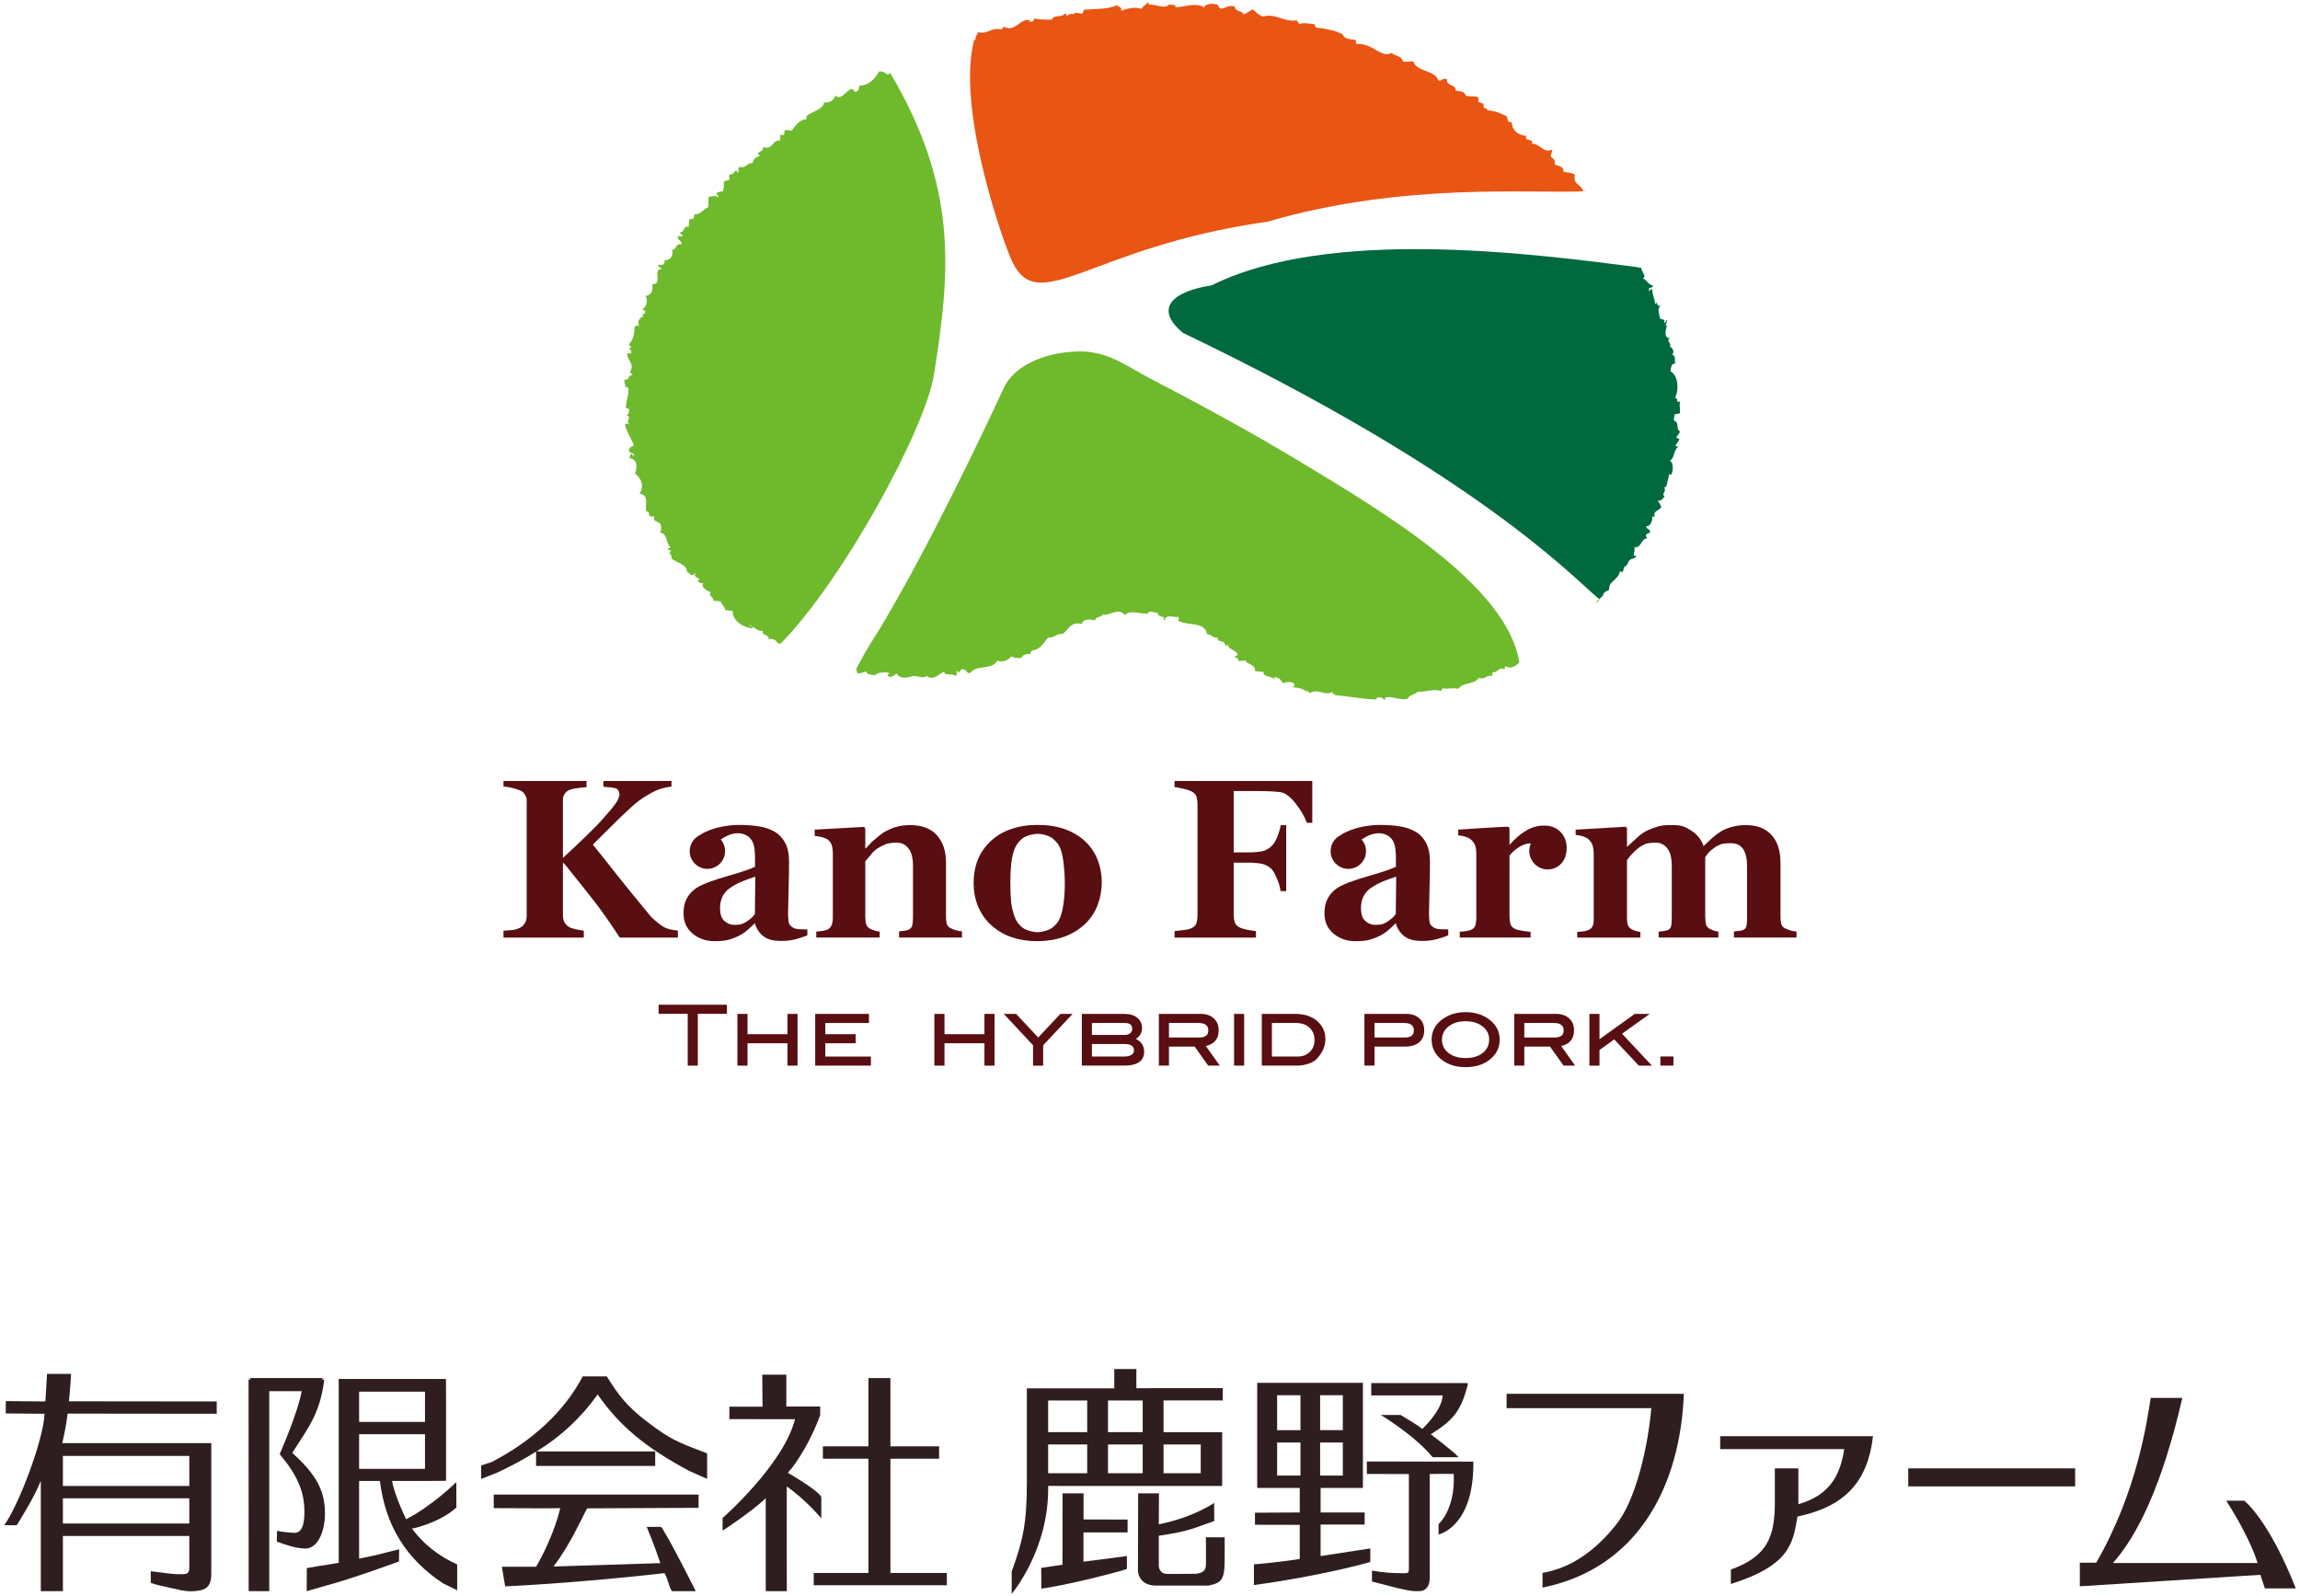 <?xml version="1.0" encoding="utf-8"?>
<!-- Generator: Adobe Illustrator 14.0.0, SVG Export Plug-In . SVG Version: 6.00 Build 43363)  -->
<!DOCTYPE svg PUBLIC "-//W3C//DTD SVG 1.1//EN" "http://www.w3.org/Graphics/SVG/1.1/DTD/svg11.dtd">
<svg version="1.1" id="レイヤー_1" xmlns="http://www.w3.org/2000/svg" xmlns:xlink="http://www.w3.org/1999/xlink" x="0px"
	 y="0px" width="268px" height="186px" viewBox="0 0 268 186" enable-background="new 0 0 268 186" xml:space="preserve">
<g>
	<g>
		<g>
			<g>
				<g>
					<polygon fill="#590E12" points="76.743,118.146 80.134,118.146 80.134,124.184 81.31,124.184 81.31,118.146 84.701,118.146 
						84.701,117.088 76.743,117.088 					"/>
					<polygon fill="#590E12" points="91.757,120.519 87.102,120.519 87.102,118.156 85.926,118.156 85.926,124.184 87.102,124.184 
						87.102,121.577 91.757,121.577 91.757,124.184 92.933,124.184 92.933,118.156 91.757,118.156 					"/>
					<polygon fill="#590E12" points="96.167,121.577 99.705,121.577 99.705,120.519 96.167,120.519 96.167,119.215 101.253,119.215 
						101.253,118.156 94.991,118.156 94.991,124.184 101.479,124.184 101.479,123.125 96.167,123.125 					"/>
					<polygon fill="#590E12" points="114.708,120.519 110.054,120.519 110.054,118.156 108.877,118.156 108.877,124.184 
						110.054,124.184 110.054,121.577 114.708,121.577 114.708,124.184 115.885,124.184 115.885,118.156 114.708,118.156 					"/>
					<polygon fill="#590E12" points="120.975,120.905 118.396,118.156 116.963,118.156 120.373,121.812 120.373,124.184 
						121.549,124.184 121.549,121.812 124.979,118.156 123.555,118.156 					"/>
					<path fill="#590E12" d="M132.358,121.067c0.477-0.313,0.716-0.726,0.716-1.235c0-0.503-0.183-0.908-0.549-1.215
						c-0.366-0.308-0.869-0.461-1.509-0.461h-4.959v6.027h4.9c1.575,0,2.362-0.542,2.362-1.627
						C133.319,121.891,132.999,121.394,132.358,121.067z M127.233,119.215h3.841c0.569,0,0.853,0.228,0.853,0.681
						c0,0.218-0.08,0.391-0.24,0.519s-0.377,0.192-0.652,0.192h-3.802V119.215z M131.824,122.937
						c-0.206,0.126-0.495,0.188-0.867,0.188h-3.724v-1.46h3.822c0.719,0,1.078,0.255,1.078,0.765
						C132.133,122.642,132.03,122.811,131.824,122.937z"/>
					<path fill="#590E12" d="M142.001,120.067c0-0.581-0.189-1.045-0.568-1.392s-0.889-0.52-1.529-0.52h-4.87v6.027h1.176v-2.215
						h2.994l1.578,2.215h1.348l-1.627-2.283C141.501,121.678,142.001,121.067,142.001,120.067z M136.21,120.91v-1.695h3.449
						c0.758,0,1.137,0.291,1.137,0.872c0,0.549-0.355,0.823-1.067,0.823H136.21z"/>
					<rect x="143.795" y="118.156" fill="#590E12" width="1.176" height="6.027"/>
					<path fill="#590E12" d="M150.929,118.156h-3.9v6.027h4.097c0.483,0,0.95-0.082,1.401-0.245c0.411-0.15,0.712-0.33,0.901-0.539
						c0.673-0.725,1.01-1.483,1.01-2.273c0-0.869-0.32-1.581-0.961-2.137C152.836,118.435,151.988,118.156,150.929,118.156z
						 M152.62,122.584c-0.369,0.36-0.841,0.541-1.416,0.541h-2.999v-3.91h2.813c0.652,0,1.176,0.183,1.567,0.547
						s0.588,0.845,0.588,1.442C153.173,121.763,152.989,122.223,152.62,122.584z"/>
					<path fill="#590E12" d="M163.856,118.156h-4.871v6.027h1.176v-2.215h3.499c0.738,0,1.305-0.165,1.7-0.495
						s0.593-0.799,0.593-1.406c0-0.581-0.189-1.045-0.568-1.392S164.496,118.156,163.856,118.156z M163.679,120.91h-3.519v-1.695
						h3.45c0.758,0,1.137,0.291,1.137,0.872C164.748,120.636,164.391,120.91,163.679,120.91z"/>
					<path fill="#590E12" d="M173.469,118.764c-0.744-0.542-1.64-0.813-2.686-0.813c-1.052,0-1.949,0.271-2.694,0.813
						c-0.85,0.614-1.274,1.411-1.274,2.392c0,0.993,0.422,1.797,1.265,2.411c0.725,0.529,1.626,0.794,2.704,0.794
						s1.977-0.265,2.695-0.794c0.843-0.621,1.265-1.425,1.265-2.411C174.744,120.182,174.319,119.385,173.469,118.764z
						 M172.767,122.707c-0.501,0.396-1.163,0.595-1.987,0.595c-0.832,0-1.499-0.198-2.003-0.595
						c-0.505-0.396-0.757-0.915-0.757-1.557c0-0.615,0.258-1.126,0.771-1.532s1.176-0.609,1.988-0.609
						c0.805,0,1.463,0.201,1.973,0.604c0.511,0.402,0.766,0.915,0.766,1.537C173.518,121.792,173.268,122.312,172.767,122.707z"/>
					<path fill="#590E12" d="M183.407,120.067c0-0.581-0.189-1.045-0.568-1.392s-0.889-0.52-1.529-0.52h-4.87v6.027h1.176v-2.215
						h2.994l1.578,2.215h1.348l-1.627-2.283C182.907,121.678,183.407,121.067,183.407,120.067z M177.615,120.91v-1.695h3.45
						c0.758,0,1.137,0.291,1.137,0.872c0,0.549-0.356,0.823-1.068,0.823H177.615z"/>
					<polygon fill="#590E12" points="192.229,118.156 190.483,118.156 186.376,121.106 186.376,118.156 185.201,118.156 
						185.201,124.184 186.376,124.184 186.376,122.361 188.09,121.13 190.964,124.184 192.482,124.184 188.999,120.465 					"/>
					<rect x="193.471" y="123.115" fill="#590E12" width="1.52" height="1.068"/>
				</g>
			</g>
		</g>
		<g>
			<path fill="#6FB92C" d="M89.545,74.498c0.409-0.12,0.949,0.082,1.074,0.473c0.118,0.013,0.23,0.024,0.347,0.033
				c7.229-7.353,16.83-24.931,17.854-31.325c1.938-12.096,2.812-21.792-5.077-35.158c-0.09,0.079-0.194,0.141-0.336,0.154
				c-0.299-0.136-0.421-0.4-0.973-0.34c-0.513,0.853-1.125,1.597-2.317,1.657c-0.009,0.344-0.091,0.593-0.321,0.678
				c-0.489,0.121-0.206-0.352-0.593-0.3c-0.595,0.177-1.251,1.431-1.847,0.754c-0.213,0.552-0.602,0.888-1.348,0.808
				c0.006,1.026-2.547,1.275-1.967,1.935c-0.914,0.076-1.331,0.735-1.78,1.356c-0.246-0.023-0.494-0.051-0.742-0.081
				c-0.355,0.258,0.209,0.773-0.568,0.536c-0.024,0.237-0.045,0.472-0.072,0.707c-0.957-0.112-0.757,1.146-1.969,0.742
				c0.141,0.677-1.049,0.5-0.365,1.035c-0.407,0.134-0.783,0.311-0.844,0.857c-0.714-0.088-0.729,0.649-1.551,0.431
				c-0.283,0.279,0.067,0.555-0.205,0.699c-0.203-0.788-0.416,0.395-0.895,0.138c-0.179,0.354-0.036,0.266-0.076,0.705
				c-0.308-0.05-0.406,0.146-0.648,0.167c-0.011,0.552,0.084,0.695-0.127,1.182c-0.334-0.138-0.334,0.127-0.63,0.049
				c-0.246,0.352,0.406,0.531,0.057,0.605c-0.175-0.372-0.664,0-0.99-0.107c-0.193,0.329,0.005,0.714-0.142,1.296
				c-0.627,0.151-0.768,0.867-1.593,0.781c0.01,0.408-0.11,0.667-0.562,0.534c-0.033,0.318-0.065,0.626-0.097,0.944
				c-0.657-0.192-0.443,0.625-0.951,0.609c-0.194,0.365,0.396,0.135,0.203,0.503c-0.168-0.02-0.332-0.041-0.5-0.061
				c-0.131,0.541,0.514,0.474,0.396,1c-0.719-0.221-0.505,0.648-1.069,0.603c0.143,0.632-0.128,1.27-0.884,1.213
				c0.034,0.487-0.195,0.659-0.692,0.52c-0.141,0.368,0.302,0.28,0.329,0.513c-1.128,0.081,0.254,1.759-1.074,1.79
				c0.111,0.724-0.085,1.26-0.772,1.349c0.272,0.578,0.175,1.229-0.428,1.621c0.195,0.029,0.433,0.029,0.345,0.275
				c0.122,0.275-0.261,0.166-0.407,0.311c0.03-0.025,0.305,0.09,0.236,0.146c-0.142,0.115-0.871,0.405-0.503,1.139
				c-0.276-0.066-0.473-0.021-0.523,0.182c-0.034,0.566-0.135,1.422-0.576,1.844c-0.178,0.353,0.167,0.309,0.205,0.498
				c-0.666,0.016,0.237,0.285-0.078,0.706c-0.127-0.013-0.251-0.021-0.375-0.036c-0.208,0.715,0.946,1.172,0.268,2.173
				c0.117,0.125,0.23,0.257,0.339,0.392c-0.572-0.139-0.359,0.642-0.937,0.493c-0.139,0.399,0.141,0.474,0.036,0.839
				c0.146,0.038,0.358,0.02,0.363,0.158c0.156,0.651-0.286,1.444-0.252,2.358c0.653-0.121,0.306,0.852,0.029,0.835
				c0.774,0.047-0.196,0.781,0.401,1.001c-0.227,0-0.609-0.188-0.525,0.182c0.23,0.832,0.686,1.494,1.021,2.251
				c-0.146,0.229-0.517,0.192-0.562,0.532c-0.182,0.534,0.726,0.239,0.541,0.777c-0.192-0.035-0.062-0.312-0.348-0.276
				c0.007,0.227-0.166,0.241-0.169,0.457c0.942,0.27,0.939,0.869,0.675,1.861c0.684,0.488,1.123,1.447,0.51,2.317
				c1.123,0.191,0.655,1.144,0.781,2.107c0.452-0.115,0.206,0.287,0.445,0.524c0.085,0.095,0.389-0.026,0.499,0.054
				c0.045,0.041-0.069,0.295-0.04,0.351c0.099,0.17,0.684,0.393,0.708,0.437c0.187,0.351,0.179,0.697,0.007,1.075
				c0.931,0.153,0.637,1.248,1.208,1.677c-0.037,0.185-0.329,0.054-0.291,0.326c0.145,0.033,0.355,0.02,0.36,0.156
				c-0.462,0.228,0.249,0.451,0.035,0.841c0.604,0.547,1.82,0.634,1.839,1.625c0.214,0.02,0.309,0.127,0.345,0.276
				c0.388,0.146,0.408-0.146,0.649-0.169c-0.385,0.352,0.348,0.607,0.436,0.643c-0.024,0.15-0.176,0.149-0.164,0.34
				c0.135,0.115,0.319,0.191,0.613,0.187c-0.318,0.431,0.396,0.885,0.893,1.047c-0.418,0.372,0.345,0.539,0.271,0.98
				c0.29,0.032,0.58,0.066,0.868,0.094c0.067,0.421,0.506,0.557,0.527,1.011c0.289,0.031,0.576,0.064,0.867,0.096
				c-0.014,1.243,1.29,1.908,2.293,2.028c0.239-0.395-0.41-0.112-0.336-0.385c0.562,0.148,0.986,0.86,1.571,0.64
				C88.676,74.151,89.709,73.869,89.545,74.498z"/>
			<path fill="#E95513" d="M116.959,3.104c-0.076,0.131-0.159,0.251-0.287,0.327c-1.36-0.251-1.506,0.621-2.677,0.311
				c-0.141,0.275-0.344,0.479-0.344,0.914c-0.048-0.004-0.096-0.004-0.136-0.004c-1.983,7.486,2.694,21.583,4.163,25.229
				c3.071,7.625,8.769-1.055,29.984-4.043c16.107-4.682,30.798-3.231,37.146-3.554c-0.114-0.03-0.234-0.035-0.357-0.015
				c-0.125-0.771-1.263-0.767-0.93-1.883c-0.412-0.329-0.678-0.18-1.347-0.39c0.072-0.59-0.562-0.649-1.036-0.823
				c0.158-0.521-0.141-0.686-0.412-0.878c-0.092-0.346,0.297-0.785,0.09-0.826c-1.004,0.367-1.336-0.713-2.314-0.726
				c0.249-0.659-0.956-0.203-0.652-0.907c-1.133-0.105-1.627-0.706-1.717-1.604c-0.57,0.066-0.406-0.418-0.556-0.664
				c-0.646-0.334-1.313-0.654-2.313-0.72c0.162-0.307-0.256-0.171-0.349-0.281c-0.091-0.104,0.018-0.375-0.076-0.482
				c-0.076-0.09-0.495-0.047-0.595-0.298c-0.036-0.102,0.087-0.267,0.039-0.356c-0.17-0.317-0.96-0.128-1.479-0.272
				c-0.168-0.602-0.675-0.448-1.195-0.612c0.101-0.759-1.159-0.484-0.99-1.298c-0.581-0.236-0.553,0.236-1.021,0.131
				c-0.348-1.214-2.572-1.001-2.906-2.22c-0.424-0.015-0.734,0.108-1.253-0.015c-0.03-0.629-0.917-0.601-1.28-0.972
				c-1.277,0.664-2.184-1.224-4.164-1.044c0.031-0.206,0.013-0.372-0.075-0.482c-0.658-0.082-1.359-0.116-1.44-0.631
				c-1.029-0.526-1.898-0.64-3.184-0.818c0.011-0.154-0.139-0.183-0.084-0.37c-0.689-0.056-1.514-0.271-1.893,0.032
				c0.127-0.307-0.221-0.263-0.196-0.494c-1.521,0.267-2.513-0.888-3.981-0.426c-0.481-0.212-0.809-0.536-1.167-0.843
				c-0.374,0.174-0.685,0.431-1.069,0.6c-0.254-0.589-0.946-0.2-1.029-0.943c-1.023-0.331-1.601,0.864-1.992-0.214
				c-0.838-0.192-1.429-0.09-1.674,0.413c0.018-0.203-0.038-0.203-0.229-0.261c-1.053-0.321-2.058,0.15-3.036,0.15
				c0.168-0.412-0.473-0.215-0.719-0.313c-0.516,0.558-1.343,0-2.39-0.017c-0.019-0.101,0.027-0.236-0.096-0.255
				c-0.163,0.337-0.569,0.394-0.713,0.762c-1.107-0.281-1.69,0.048-2.409,0.216c0.208-0.481-0.377-0.361-0.436-0.641
				c-1.009,0.492-2.494,0.43-3.833,0.538c-0.181,0.058-0.069,0.456-0.297,0.444c-0.267,0.046-0.804-0.238-0.885,0.027
				c0.289,0.124-0.708-0.15-0.786,0.27c-0.196-0.03-0.066-0.307-0.343-0.276c-0.262,0.492-1.302,0.071-1.459,0.679
				c-0.651,0.033-1.346,0.014-2.127-0.109c0.108,0.484-0.372,0.269-0.544,0.418c-0.017-0.042,0.142-0.219,0.142-0.219
				C118.946,2.005,118.263,3.849,116.959,3.104z"/>
			<path fill="#6FB92C" d="M151.418,53.765c-5.612-3.382-11.479-6.586-17.451-9.684c-2.804-1.455-4.918-3.25-8.529-3.119
				c-3.996,0.139-7.35,1.793-8.48,4.25c-1.931,4.199-8.618,18.384-14.468,28.098c-0.755,1.253-1.215,1.797-2.72,4.623
				c0.069,0.166,0.061,0.395,0.159,0.542c0.429,0.015,0.699-0.147,1.033-0.245c-0.007,0.396,0.525,0.394,0.957,0.461
				c0.321-0.347,1.588-0.48,1.776-0.166c-0.155-0.005-0.298,0.003-0.274,0.211c0.48,0.339,0.703-0.057,1.03-0.249
				c0.48,0.749,1.444,0.444,1.856,0.318c0.462-0.142,1.435,0.382,1.644-0.063c0.77,0.684,1.443-0.214,2.063-0.491
				c0.04,0.61,0.821,0.145,1.328,0.498c0.332-0.113-0.051-0.59,0.188-0.574c0.176,0.449,0.406-0.121,0.526-0.182
				c0.62-0.08,0.436,0.458,0.957,0.462c0.765-1.068,2.636-0.321,3.173-1.452c0.909,0.237,1.296-0.147,1.691-0.524
				c0.188,0.216,0.719,0.167,1.102,0.234c0.149-0.403,0.537-0.525,1.061-0.484c0.043-0.219,0.12-0.388,0.299-0.442
				c0.925-0.107,1.267-0.902,1.794-1.478c0.804,0.014,1.044-0.556,1.678-0.417c0.673-0.487,0.906-1.498,2.266-1.183
				c0.121-0.61,0.819-0.545,1.556-0.429c0.038-0.48,0.655-0.293,0.824-0.624c1.005,0.064,1.863-0.91,2.634,0.039
				c0.51-0.685,1.661-0.126,2.666-0.189c0,0,0.083-0.201,0.148-0.221c0.326-0.079,0.668,0.164,0.994,0.109
				c-0.041,0.5,0.692,0.478,0.819,0.565c-0.166-0.019-0.192,0.305-0.043,0.351c0.25-0.797,0.855-0.338,1.682-0.412
				c-0.015,0.153-0.032,0.312-0.047,0.466c1.45,0.651,2.999,0.016,3.351,1.553c0.595-0.017,0.515,0.477,1.219,0.372
				c-0.022,0.484,0.421,0.395,0.699,0.548c0.128,0.08,0.208,0.44,0.322,0.517c-0.033-0.021,0.063-0.262,0.148-0.226
				c0.01,0.004,0.153,0.341,0.209,0.382c0.457,0.317,0.943,0.423,0.92,0.812c-0.012,0.188-0.346,0.058-0.287,0.328
				c0.408-0.061,0.369,0.221,0.454,0.405c0.302-0.008,0.494-0.141,0.893-0.025c-0.291,0.272,1.177,0.357,0.997,1.181
				c0.332,0.04,0.668,0.069,0.997,0.107c-0.075,0.705,1.2,0.383,1.277,0.972c0.026-0.163-0.029-0.267-0.08-0.363
				c0.746-0.039,0.947,0.559,1.056,0.705c0.312-0.185,1.188-0.27,1.361,0.151c0.018,0.23-0.19,0.215-0.284,0.318
				c0.791,0.015,1.372,0.185,1.703,0.547c0.109-0.576,0.056,0.23,0.499,0.054c0.837-0.475,1.645,0.474,2.523-0.088
				c-0.069,0.49,0.032,0.29,0.234,0.146c-0.007,0.077-0.016,0.157-0.024,0.237c1.688,0.158,3.369,0.485,4.853,0.52
				c-0.029,0,0.107-0.212,0.147-0.226c0.347-0.09,0.663,0.033,0.847,0.331c0.02-0.167,0.027-0.298,0.158-0.341
				c0.633-0.202,1.651,0.374,2.499,0.15c0.021-0.004,0.222-0.295,0.286-0.327c0.479-0.219,0.574-0.206,0.936-0.497
				c0.939,0.071,1.86-0.391,2.65-0.067c0.071-0.136,0.161-0.259,0.284-0.328c0.674,0.125,1.048-0.104,1.759,0.066
				c0.508-0.772,1.914-0.487,2.4-1.291c0.811,0.286,0.788-0.397,1.528-0.192c0.043-0.171,0.005-0.438,0.177-0.459
				c0.566,0.052,0.498-0.648,1.291-0.333c0.035-0.142,0.016-0.339,0.163-0.344c0.526,0.328,1.096,0.01,1.556-0.452
				C175.672,68.216,161.039,59.571,151.418,53.765z"/>
			<path fill="#00693E" d="M195.032,49.021c0.028-0.238,0.051-0.474,0.078-0.703c0.175-0.104,0.467-0.07,0.646-0.174
				c0.015-0.74-0.107-1.037,0.026-1.419c-0.032,0.129-0.211,0.102-0.388,0.072c0.188-0.354-0.161-0.308-0.195-0.5
				c0.469-0.902,0.338-2.528-0.55-3.035c0.07-0.553,0.143-0.964,0.597-0.89c-0.229-0.262,0.127-0.965-0.396-0.995
				c0.26-0.383,0.104-0.803-0.272-0.98c0.215-0.507-0.471-0.606-0.024-0.958c-0.868-0.168-0.298-1.242-0.321-1.701
				c-0.036,0.087-0.027,0.233-0.15,0.223c-0.015-0.227,0.387-0.831,0.068-0.589c-0.034,0.141-0.071,0.271-0.276,0.207
				c0.29-0.508-0.426-0.251-0.445-0.523c-0.083-0.385-0.363-1.025,0.029-1.427c-0.603,0.077-0.2-0.68-0.612-0.185
				c-0.017-0.638-0.32-1.051-0.317-1.703c-0.312-0.248-0.3,0.491-0.389,0.077c-0.085-0.451,0.486-0.136,0.439-0.547
				c-0.573-0.141-0.672-0.639-1.168-0.843c0.577-0.131-0.244-0.893-0.16-1.233c-0.014-0.006-0.021-0.006-0.035-0.006
				c-0.074,0.028-0.188,0.015-0.301-0.003c0.007-0.01,0.012-0.023,0.019-0.034c-12.37-1.606-36.067-4.714-49.746,2.1
				c-4.53,0.7-6.789,2.667-3.357,5.535c34.284,16.447,45.28,28.326,48.512,31.038l0.446-0.427c0.039-0.469,0.477-0.469,0.726-0.691
				c-0.147-0.959,1.08-1.121,1.232-2.13c0.593,0.291,0.31-0.404,0.562-0.54c0.436-0.229,0.305-0.495,0.59-0.768
				c0.252-0.251,0.626-0.09,0.803-0.508c-0.705,0.185-0.072-0.462-0.271-0.984c0.88,0.103,0.72-1.011,1.494-1.027
				c-0.286-0.428-0.121-0.518,0.323-0.684c0.141-0.463-0.491-0.348-0.42-0.758c0.613,0.118,0.84-1.093,0.623-1.125
				c0.129,0.01,0.25,0.027,0.379,0.043c-0.296-0.649,0.487-0.724,0.746-1.115c-0.066-0.313-0.259-0.523-0.422-0.762
				c0.449,0.046,0.617-0.249,0.811-0.511c-0.468-0.291,0.385-0.621-0.136-1.083c0.428,0.23,0.461-0.675,0.472-0.902
				c-0.037,0.735,0.169-0.526,0.19-0.576c0.011-0.024,0.23,0.05,0.248,0.026c0.263-0.377,0.256-1.626-0.211-1.571
				c0.603-0.26,0.474-1.388,1.062-1.671c-0.146-0.034-0.355-0.02-0.362-0.159c0.155-0.216,0.301-0.445,0.452-0.666
				c0.016-0.195-0.337-0.099-0.349-0.278c0.154-0.215,0.297-0.438,0.444-0.664C195.239,50.093,195.724,49.108,195.032,49.021z"/>
			<path fill="#6BB72D" d="M186.377,69.853c-0.012-0.013-0.029-0.021-0.036-0.028l-0.396,0.374
				C186.185,70.198,186.279,70.024,186.377,69.853z"/>
		</g>
		<g>
			<g>
				<g>
					<path fill="#590E12" d="M77.549,108.132c-0.452-0.195-0.946-0.631-1.326-0.952c-0.374-0.321-0.627-0.662-0.917-1.021
						c-1.149-1.377-2.304-2.799-3.456-4.25c-1.156-1.455-1.946-2.483-2.769-3.486c0.936-0.943,1.948-1.916,2.544-2.52
						c0.591-0.604,1.349-1.318,2.267-2.142c0.641-0.574,1.352-0.985,1.951-1.331c0.668-0.382,1.443-0.664,2.402-0.765V91.01h-7.934
						v0.677c0.631,0.039,1.104,0.095,1.411,0.167c0.308,0.082,0.462,0.516,0.462,0.661c0,0.326-0.157,0.717-0.48,1.158
						c-0.324,0.45-0.823,1.054-1.508,1.812c-0.492,0.554-1.179,1.253-2.074,2.111c-0.89,0.857-1.671,1.594-2.339,2.199l-0.192,0.196
						v-6.341c0-0.293-0.032-0.679,0.082-0.92c0.111-0.239,0.315-0.549,0.755-0.7c0.264-0.089,0.586-0.151,0.957-0.2
						c0.375-0.044,0.692-0.083,0.959-0.105V91.01h-9.676v0.638c0.237,0.028,0.537,0.078,0.92,0.152
						c0.374,0.08,0.684,0.2,0.963,0.293c0.499,0.182,0.654,0.584,0.757,0.792c0.1,0.203,0.062,0.593,0.062,0.893v12.934
						c0,0.333-0.059,0.6-0.176,0.813c-0.121,0.215-0.337,0.491-0.64,0.612c-0.173,0.069-0.471,0.22-0.897,0.254
						c-0.428,0.031-0.752,0.062-0.989,0.072v0.8h9.353v-0.808c-0.299-0.038-0.6-0.088-0.903-0.156
						c-0.304-0.069-0.535-0.141-0.689-0.203c-0.337-0.15-0.572-0.454-0.687-0.664c-0.111-0.215-0.15-0.546-0.15-0.856v-6.06
						l0.318,0.324c1.365,1.697,2.487,3.105,3.359,4.226c0.874,1.128,1.856,2.525,2.946,4.197h6.775v-0.82
						c-0.196-0.01-0.436-0.039-0.706-0.092C78.006,108.299,77.766,108.227,77.549,108.132z"/>
					<path fill="#590E12" d="M110.899,108.229c-0.259-0.108-0.438-0.262-0.53-0.449c-0.093-0.189-0.139-0.656-0.139-0.975v-6.298
						c0-1.315-0.351-2.365-1.053-3.159c-0.695-0.799-1.743-1.195-3.143-1.195c-0.582,0-1.132,0.076-1.648,0.221
						c-0.513,0.146-0.911,0.353-1.247,0.529c-0.355,0.191-0.863,0.635-1.307,0.994c-0.337,0.271-0.714,0.748-0.953,0.963h-0.053
						v-2.228c0,0-0.005-0.271-0.252-0.263c-0.149,0.004-5.642,0.312-5.642,0.312v0.732c0.286,0.023,0.543,0.073,0.782,0.139
						c0.236,0.07,0.522,0.145,0.675,0.246c0.227,0.159,0.414,0.37,0.525,0.688c0.097,0.276,0.131,0.683,0.131,0.949v7.486
						c0,0.314-0.053,0.727-0.155,0.925c-0.1,0.2-0.293,0.434-0.564,0.527c-0.154,0.05-0.342,0.095-0.562,0.121
						c-0.219,0.033-0.432,0.056-0.649,0.074v0.692h7.386v-0.695c-0.198-0.024-0.397-0.068-0.61-0.125
						c-0.203-0.062-0.372-0.133-0.513-0.206c-0.195-0.104-0.334-0.258-0.421-0.459c-0.087-0.2-0.13-0.607-0.13-0.91v-6.494
						c0.103-0.134,0.389-0.454,0.537-0.629c0.15-0.183,0.201-0.295,0.463-0.534c0.502-0.472,1.01-0.648,1.288-0.787
						c0.399-0.203,1.062-0.218,1.406-0.218c0.628,0,1.059,0.282,1.379,0.723c0.321,0.441,0.483,1.102,0.483,1.974v6.021
						c0,0.35-0.038,0.832-0.112,1.014c-0.08,0.178-0.211,0.32-0.39,0.411c-0.119,0.059-0.296,0.104-0.526,0.125
						c-0.234,0.026-0.432,0.054-0.592,0.067v0.723h7.328v-0.723c-0.254-0.023-0.481-0.067-0.688-0.128
						C111.201,108.351,111.035,108.289,110.899,108.229z"/>
					<path fill="#590E12" d="M126.417,98.021c-0.65-0.599-1.427-1.069-2.347-1.394c-0.911-0.331-1.967-0.494-3.167-0.494
						c-1.152,0-2.191,0.163-3.122,0.494c-0.93,0.324-1.709,0.795-2.344,1.394c-0.663,0.625-1.156,1.341-1.489,2.139
						c-0.323,0.806-0.497,1.721-0.497,2.748c0,1.048,0.195,1.99,0.568,2.837c0.378,0.847,0.891,1.555,1.549,2.131
						c0.677,0.598,1.451,1.049,2.331,1.345c0.879,0.303,1.838,0.456,2.888,0.456c1.211,0,2.285-0.175,3.219-0.516
						c0.938-0.347,1.748-0.836,2.424-1.48c0.636-0.6,1.117-1.319,1.45-2.169c0.327-0.844,0.496-1.742,0.496-2.693
						c0-0.957-0.168-1.85-0.502-2.676C127.537,99.318,127.051,98.612,126.417,98.021z M123.938,105.183
						c-0.087,0.688-0.228,1.273-0.412,1.748c-0.218,0.561-0.538,0.889-0.91,1.18c-0.367,0.283-1.176,0.523-1.69,0.523
						c-0.565,0-1.426-0.23-1.795-0.538c-0.368-0.31-0.682-0.653-0.877-1.188c-0.234-0.616-0.379-1.233-0.44-1.845
						c-0.055-0.613-0.088-1.39-0.088-2.323c0-0.711,0.034-1.393,0.103-2.05c0.071-0.657,0.191-1.229,0.375-1.717
						c0.195-0.535,0.502-0.879,0.869-1.215c0.362-0.333,1.246-0.583,1.854-0.583c0.562,0,1.378,0.238,1.744,0.545
						c0.363,0.307,0.687,0.651,0.892,1.187c0.174,0.449,0.298,1.057,0.382,1.827c0.089,0.771,0.131,1.46,0.131,2.057
						C124.075,103.701,124.03,104.5,123.938,105.183z"/>
					<path fill="#590E12" d="M136.863,91.72c0.205,0.023,0.505,0.08,0.899,0.169c0.395,0.085,0.712,0.179,0.951,0.28
						c0.333,0.144,0.556,0.333,0.661,0.547c0.11,0.22,0.163,0.771,0.163,1.062v12.872c0,0.334-0.059,0.854-0.182,1.069
						c-0.123,0.218-0.336,0.382-0.643,0.503c-0.167,0.067-0.45,0.126-0.86,0.172c-0.413,0.049-0.744,0.085-0.99,0.115v0.754h9.487
						v-0.754c-0.325-0.039-0.652-0.087-0.985-0.152c-0.323-0.067-0.588-0.135-0.775-0.212c-0.325-0.139-0.546-0.313-0.662-0.534
						c-0.111-0.223-0.174-0.725-0.174-1.035v-6.047h1.813c0.544,0,1.316,0.066,1.704,0.2c0.386,0.132,0.702,0.339,0.951,0.61
						c0.163,0.184,0.36,0.552,0.593,1.102c0.236,0.551,0.364,1.02,0.396,1.405h0.662v-7.678h-0.653
						c-0.041,0.361-0.164,0.79-0.364,1.296c-0.199,0.5-0.409,0.858-0.626,1.071c-0.288,0.303-0.625,0.508-0.999,0.622
						c-0.377,0.115-1.151,0.177-1.664,0.177h-1.813v-7.151h2.836c0.363,0,1.122,0.017,1.554,0.04
						c0.429,0.023,0.771,0.054,1.026,0.088c0.568,0.077,1.161,0.513,1.791,1.315c0.63,0.8,1.068,1.555,1.316,2.263h0.634V91.01
						h-16.048V91.72z"/>
					<path fill="#590E12" d="M208.631,108.433c-0.2-0.062-0.368-0.123-0.51-0.184c-0.246-0.104-0.422-0.25-0.514-0.443
						c-0.097-0.192-0.142-0.682-0.142-1v-6.248c0-1.408-0.351-2.496-1.05-3.258c-0.698-0.763-1.692-1.146-2.986-1.146
						c-0.594,0-1.15,0.076-1.668,0.221c-0.519,0.146-0.946,0.327-1.281,0.545c-0.301,0.184-0.63,0.435-0.99,0.75
						c-0.354,0.314-0.746,0.715-1,0.943l-0.026-0.129c-0.273-0.704-0.741-1.27-1.397-1.688c-0.655-0.426-1.123-0.643-2.102-0.643
						c-0.594,0-1.149-0.008-1.645,0.13c-0.499,0.139-1.093,0.344-1.555,0.591c-0.305,0.164-0.569,0.351-0.902,0.65
						c-0.328,0.295-0.996,0.914-1.233,1.127h-0.052V96.54c0,0-0.024-0.231-0.304-0.188c-0.182,0.028-5.679,0.329-5.679,0.329V97.3
						c0.286,0.022,0.544,0.069,0.776,0.141c0.238,0.069,0.437,0.156,0.588,0.257c0.209,0.146,0.378,0.349,0.526,0.61
						c0.147,0.264,0.22,0.85,0.22,1.129v7.772c0,0.315-0.054,0.568-0.155,0.766c-0.104,0.192-0.291,0.341-0.563,0.442
						c-0.155,0.056-0.341,0.105-0.556,0.126c-0.212,0.027-0.434,0.045-0.65,0.063v0.656h7.352v-0.656
						c-0.2-0.026-0.382-0.066-0.561-0.125c-0.178-0.06-0.333-0.131-0.47-0.203c-0.197-0.111-0.334-0.267-0.414-0.468
						c-0.072-0.197-0.11-0.445-0.11-0.743v-6.823c0.092-0.126,0.209-0.284,0.346-0.465c0.141-0.176,0.687-0.716,0.93-0.91
						c0.346-0.276,0.537-0.343,0.812-0.485c0.339-0.166,0.912-0.182,1.286-0.182c0.584,0,1.062,0.285,1.374,0.726
						c0.311,0.441,0.473,1.105,0.473,1.99v6.005c0,0.35-0.031,0.857-0.086,1.042c-0.056,0.177-0.166,0.316-0.35,0.41
						c-0.108,0.062-0.282,0.104-0.509,0.124c-0.229,0.03-0.427,0.053-0.585,0.068v0.695h6.955v-0.695
						c-0.2-0.024-0.379-0.068-0.552-0.125c-0.179-0.062-0.334-0.133-0.469-0.206c-0.195-0.114-0.332-0.269-0.402-0.459
						c-0.067-0.192-0.105-0.688-0.105-0.995v-6.907c0.093-0.131,0.21-0.285,0.35-0.464c0.137-0.18,0.579-0.527,0.832-0.706
						c0.237-0.17,0.266-0.115,0.535-0.267c0.311-0.17,0.967-0.17,1.34-0.17c0.583,0,1.03,0.219,1.345,0.659
						c0.314,0.441,0.471,1.105,0.471,1.99v6.237c0,0.319-0.026,0.578-0.074,0.781c-0.05,0.2-0.172,0.342-0.358,0.431
						c-0.138,0.069-0.302,0.111-0.512,0.124c-0.205,0.022-0.397,0.043-0.584,0.064v0.707h7.292v-0.707
						C209.067,108.534,208.833,108.491,208.631,108.433z"/>
					<path fill="#590E12" d="M92.466,108.129c-0.39-0.192-0.574-0.457-0.593-0.861c-0.027-0.557-0.048-0.388-0.048-0.772
						c0-0.418,0.021-1.293,0.059-2.624c0.037-1.326,0.059-2.479,0.059-3.445c0-0.916-0.158-1.657-0.472-2.233
						c-0.311-0.569-0.733-1.006-1.266-1.304c-0.556-0.31-1.183-0.508-1.878-0.605c-0.693-0.105-1.46-0.15-2.291-0.15
						c-0.597,0-1.246,0.069-1.955,0.21c-0.7,0.141-1.321,0.339-1.861,0.6c-0.169,0.072-0.329,0.156-0.477,0.244l-0.222,0.144
						c-0.681,0.334-1.158,1.042-1.158,1.853c0,1.141,0.925,2.069,2.059,2.069c1.141,0,2.065-0.929,2.065-2.069
						c0-0.519-0.192-0.995-0.507-1.354l0.397-0.242c0.14-0.09,0.314-0.179,0.524-0.267c0.251-0.105,0.714-0.225,1.093-0.225
						c0.422,0,0.89,0.159,1.148,0.351c0.258,0.188,0.445,0.416,0.565,0.69c0.113,0.244,0.185,0.539,0.222,0.891
						c0.029,0.349,0.048,0.631,0.048,0.849v1.131c-0.499,0.246-1.568,0.616-2.652,0.921c-1.08,0.303-2.011,0.6-2.782,0.883
						c-0.401,0.154-0.775,0.323-1.109,0.5c-0.342,0.183-0.644,0.412-0.898,0.682c-0.286,0.299-0.5,0.649-0.661,1.039
						c-0.155,0.391-0.227,0.864-0.227,1.426c0,0.966,0.349,1.747,1.054,2.335c0.702,0.588,1.552,0.885,2.546,0.885
						c0.673,0,1.192-0.049,1.566-0.146c0.377-0.092,0.762-0.232,1.168-0.419c0.31-0.152,0.596-0.322,0.869-0.53
						c0.271-0.205,0.551-0.458,0.842-0.746l0.265-0.262c0.15,0.645,0.615,1.293,1.108,1.609c0.497,0.31,0.992,0.466,2.044,0.466
						c0.576,0,1.116-0.069,1.631-0.207c0.513-0.136,0.958-0.285,1.336-0.449v-0.682c-0.262,0-0.546-0.011-0.859-0.021
						C92.906,108.278,92.743,108.265,92.466,108.129z M87.96,106.526c-0.271,0.388-0.708,0.71-1.012,0.905
						c-0.31,0.19-0.6,0.358-1.411,0.349c-0.442-0.003-0.87-0.195-1.179-0.497c-0.303-0.3-0.458-0.788-0.458-1.454
						c0-0.511,0.096-0.949,0.273-1.326c0.182-0.37,0.433-0.681,0.751-0.919c0.302-0.231,0.869-0.57,1.344-0.779
						c0.468-0.209,1.264-0.485,1.743-0.649L87.96,106.526z"/>
					<path fill="#590E12" d="M167.146,108.129c-0.391-0.192-0.575-0.457-0.591-0.861c-0.028-0.557-0.048-0.388-0.048-0.772
						c0-0.418,0.02-1.293,0.056-2.624c0.038-1.326,0.057-2.479,0.057-3.445c0-0.916-0.155-1.657-0.468-2.233
						c-0.312-0.569-0.735-1.006-1.266-1.304c-0.56-0.31-1.188-0.508-1.878-0.605c-0.692-0.105-1.459-0.15-2.291-0.15
						c-0.604,0-1.253,0.069-1.953,0.21c-0.706,0.141-1.328,0.339-1.866,0.6c-0.167,0.072-0.324,0.156-0.479,0.244l-0.217,0.144
						c-0.688,0.334-1.157,1.042-1.157,1.853c0,1.141,0.924,2.069,2.062,2.069c1.138,0,2.065-0.929,2.065-2.069
						c0-0.519-0.197-0.995-0.51-1.354l0.396-0.242c0.142-0.09,0.313-0.179,0.519-0.267c0.252-0.105,0.722-0.225,1.099-0.225
						c0.419,0,0.889,0.159,1.146,0.351c0.257,0.188,0.446,0.416,0.563,0.69c0.115,0.244,0.188,0.539,0.22,0.891
						c0.04,0.349,0.051,0.631,0.051,0.849v1.131c-0.495,0.246-1.57,0.616-2.647,0.921c-1.087,0.303-2.009,0.6-2.785,0.883
						c-0.402,0.154-0.774,0.323-1.113,0.5c-0.337,0.183-0.636,0.412-0.893,0.682c-0.286,0.299-0.506,0.649-0.66,1.039
						c-0.152,0.391-0.229,0.864-0.229,1.426c0,0.966,0.35,1.747,1.05,2.335c0.707,0.588,1.559,0.885,2.552,0.885
						c0.675,0,1.194-0.049,1.567-0.146c0.373-0.092,0.762-0.232,1.167-0.419c0.306-0.152,0.599-0.322,0.871-0.53
						c0.272-0.205,0.551-0.458,0.84-0.746l0.263-0.262c0.155,0.645,0.612,1.293,1.113,1.609c0.493,0.31,0.985,0.466,2.041,0.466
						c0.57,0,1.118-0.069,1.626-0.207c0.514-0.136,0.962-0.285,1.334-0.449v-0.682c-0.254,0-0.539-0.011-0.852-0.021
						C167.587,108.278,167.418,108.265,167.146,108.129z M162.638,106.526c-0.266,0.388-0.711,0.71-1.015,0.905
						c-0.305,0.19-0.594,0.358-1.404,0.349c-0.45-0.003-0.873-0.195-1.182-0.497c-0.303-0.3-0.455-0.788-0.455-1.454
						c0-0.511,0.092-0.949,0.271-1.326c0.183-0.37,0.429-0.681,0.746-0.919c0.305-0.231,0.869-0.57,1.347-0.779
						c0.473-0.209,1.263-0.485,1.742-0.649L162.638,106.526z"/>
					<path fill="#590E12" d="M179.907,96.207c-0.723,0-1.414,0.196-2.074,0.589c-0.668,0.389-1.297,0.925-1.891,1.612h-0.053V96.54
						c0,0,0.015-0.146-0.189-0.188c-0.206-0.049-5.785,0.329-5.785,0.329v0.667c0.281,0.024,0.541,0.073,0.774,0.143
						c0.239,0.066,0.438,0.154,0.587,0.26c0.208,0.142,0.382,0.338,0.526,0.582c0.149,0.243,0.22,0.796,0.22,1.104v7.486
						c0,0.314-0.052,0.842-0.155,1.037c-0.103,0.195-0.289,0.346-0.564,0.441c-0.155,0.051-0.342,0.087-0.562,0.121
						c-0.215,0.029-0.435,0.048-0.649,0.065v0.675h8.257v-0.675c-0.186-0.008-0.492-0.045-0.92-0.106
						c-0.42-0.064-0.729-0.145-0.919-0.236c-0.221-0.113-0.378-0.267-0.474-0.465c-0.094-0.195-0.146-0.713-0.146-1.01v-7.064
						c0.34-0.426,0.725-0.764,1.162-1.016c0.42-0.252,0.823-0.388,1.206-0.409l0.112,0.037c-0.112,0.258-0.174,0.546-0.174,0.852
						c0,1.185,0.962,2.153,2.148,2.153c1.088,0,1.994-0.814,2.136-1.867l0.038-0.122c0.021-0.154,0.036-0.315,0.036-0.478
						c0-0.78-0.242-1.416-0.729-1.914C181.346,96.456,180.706,96.207,179.907,96.207z"/>
				</g>
			</g>
		</g>
	</g>
	<g>
		<g>
			<path fill="#2F1E20" d="M37.866,176.338c0-2.623-1.043-4.541-3.81-7.022c1.665-2.687,3.16-4.325,3.706-8.347v-0.377h-0.117
				c0.058,0,0.105,0.041,0.105,0.094c0,0.059-0.047,0.111-0.105,0.111c-0.051,0-0.098-0.053-0.098-0.111
				c0-0.053,0.047-0.094,0.098-0.094h-8.576c0.058,0,0.098,0.041,0.098,0.094c0,0.059-0.04,0.111-0.098,0.111
				c-0.059,0-0.105-0.053-0.105-0.111l0.012,24.744h2.396v-23.311h3.786c-0.341,1.862-1.554,4.992-2.569,7.342
				c2.064,2.451,2.883,4.365,2.883,6.736c0,1.659-0.372,2.432-1.16,2.432c-0.511,0-1.479-0.117-2.035-0.228l-0.023,1.257l0.91,0.311
				c1.043,0.357,1.85,0.492,2.441,0.492C36.904,180.461,37.866,178.707,37.866,176.338z"/>
		</g>
		<g>
			<path fill="#2F1E20" d="M165.715,166.526c-0.447-0.413-1.396-0.929-2.506-1.629h-2.318c0,0,3.874,2.302,6.042,4.921h3.022
				c-0.604-0.705-3.242-2.671-3.242-2.671c2.719-1.683,3.514-2.796,4.303-5.714v-0.254h-11.239v1.438h8.328
				C168,164.461,165.715,166.526,165.715,166.526z"/>
		</g>
		<g>
			<path fill="#2F1E20" d="M28.964,160.592v0.094c0-0.053,0.046-0.094,0.105-0.094H28.964z"/>
		</g>
		<g>
			<polygon fill="#2F1E20" points="28.964,160.686 28.964,160.686 28.964,160.686 			"/>
		</g>
		<g>
			<path fill="#2F1E20" d="M25.254,164.756v-1.438H23.96l-15.93-0.018c0,0,0.174-1.569,0.25-3.194H5.479l-0.191,3.212
				c0,0-4.655-0.041-4.615-0.041v1.438l4.517,0.041c-0.105,2.982-3.01,10.678-4.698,12.986h1.456c0,0,2.023-3.148,2.807-5.174
				v12.861h2.574v-6.436h14.73v3.612c0,0.569-0.087,0.823-0.708,0.841c-1.224,0.034-1.509-0.064-3.782-0.341v1.354
				c0.569,0.221,1.306,0.371,2.663,0.672c1.275,0.297,1.965,0.412,3.055,0.211c0.939-0.17,1.333-0.754,1.333-1.885v-12.916v-2.369
				H7.254c0.358-1.584,0.429-1.979,0.626-3.436L25.254,164.756z M7.329,169.668h14.73v3.504H7.329V169.668z M7.329,174.608h14.73
				v2.94H7.329V174.608z"/>
		</g>
		<g>
			<path fill="#2F1E20" d="M175.55,164.104h16.863c-0.37,4.4-1.81,10.837-4.152,13.633c-2.452,3.072-5.282,5.01-8.523,5.559v1.719
				c0,0,1.025-0.234,1.472-0.355c9.812-2.68,14.578-11.591,14.998-22.232H175.55V164.104z"/>
		</g>
		<g>
			<path fill="#2F1E20" d="M159.268,171.768l4.898,0.012v10.997c0,0.478-0.052,0.56-0.532,0.56c-1.55,0-2.419-0.082-3.771-0.307
				v1.275c4.268,1.125,4.535,1.125,5.439,1.125c0.836,0,1.289-0.545,1.289-1.502v-12.16l2.799-0.006
				c0.197,4.209-1.768,5.852-1.768,5.852v1.211c0,0,4.059-0.84,4.059-8.246v-0.248l-12.414-0.012V171.768z"/>
		</g>
		<g>
			<path fill="#2F1E20" d="M153.879,181.336v-3.67h5.133v-1.41h-5.133v-2.858h4.93v-12.246h-12.316v12.246h4.957v2.858l-5.219,0.029
				v1.405l5.219,0.011v3.971c-2.527,0.412-5.341,0.633-5.341,0.633v2.41c8.079-1.094,13.559-2.684,13.559-2.684v-1.582
				C159.667,180.449,155.034,181.168,153.879,181.336z M153.823,162.594h2.644v4.07h-2.644V162.594z M151.532,171.959h-2.719v-3.855
				h2.719V171.959z M151.532,166.664h-2.719v-4.07h2.719V166.664z M153.823,168.104h2.644v3.855h-2.644V168.104z"/>
		</g>
		<g>
			<path fill="#2F1E20" d="M261.503,174.883h-2.101c2.959,4.633,3.653,7.267,3.653,7.267h-16.852
				c2.83-3.185,5.708-8.931,8.089-19.243h-3.688c-0.423,2.709-1.599,11.02-6.355,19.202h-1.905v2.753l21.041-1.339l0.518,1.581
				h3.605C264.348,177.057,261.503,174.883,261.503,174.883z"/>
		</g>
		<g>
			<path fill="#2F1E20" d="M200.44,168.873h14.451c-0.487,3.266-1.867,5.434-5.342,6.42v-4.176h-2.742v4.205
				c-0.047,3.719-0.835,6.055-5.12,7.584l-0.006,1.684c6.894-2.158,7.255-4.772,7.759-7.856c5.504-1.157,8.183-4.009,8.807-9.368
				H200.44V168.873z"/>
		</g>
		<g>
			<path fill="#2F1E20" d="M140.508,179.151c0,0,0.033,2.082,0.012,3.192c-0.018,0.691-0.35,0.945-1.143,1.062l-3.313,0.018
				c-1.02,0.006-1.037-0.912-1.037-0.912v-3.541c3.578-0.535,4.083-0.881,6.46-1.723l-0.013-2.105c0,0-2.383,1.689-6.448,2.494
				l0.018-3.607h-2.424l-0.023,9.023c0,0,0,1.611,1.931,1.727h6.298c1.352-0.318,1.815-0.498,1.873-2.602
				c0.012-0.477,0-3.026,0-3.026H140.508z"/>
		</g>
		<g>
			<rect x="222.352" y="171.117" fill="#2F1E20" width="19.446" height="2.102"/>
		</g>
		<g>
			<path fill="#2F1E20" d="M57.53,175.752l6.158,0.024l1.589-0.024c0,0-0.62,3.021-2.807,6.83h-3.995l0.388,2.291
				c9.436-0.463,18.575-1.549,18.575-1.549c0.388,0.68,0.539,1.713,0.858,2.105c0,0,2.522,0,2.772,0
				c-3.312-6.605-4.031-7.492-4.031-7.492h-1.681c0,0,0.945,2.262,1.589,4.223l-12.456,0.393c1.078-1.385,1.977-3.02,2.348-3.699
				c0.487-0.922,1.571-3.077,1.571-3.077l12.99-0.06v-1.549H57.53V175.752z"/>
		</g>
		<g>
			<path fill="#2F1E20" d="M95.699,176.945v-2.51c-0.44-0.811-3.903-2.807-3.903-2.807c1.096-1.146,2.783-3.949,3.775-6.715v-1.004
				h-3.944v-3.711h-2.806l0.029,3.734h-3.862v1.451l7.648,0.004c-1.334,5.295-8.438,11.516-8.438,11.516v1.473
				c0,0,3.398-2.203,5.027-3.781v10.834h2.458c-0.018-0.114-0.006-12.203-0.006-12.203
				C93.953,174.824,95.699,176.945,95.699,176.945z"/>
		</g>
		<g>
			<path fill="#2F1E20" d="M75.42,165.695c-2.437-1.85-3.416-3.207-4.715-5.298h-2.806c-2.14,4.116-5.991,7.612-10.619,9.985
				l-1.212,0.394v1.569l1.914-0.752c1.891-0.898,2.963-1.492,4.482-2.426v1.666h13.883v-1.695H62.523
				c2.825-1.715,5.167-3.918,7.116-6.627c2.563,3.66,5.532,6.148,10.629,8.888l2.128,0.946v-2.979l-1.803-0.691
				C78.417,167.83,77.362,167.176,75.42,165.695z"/>
		</g>
		<g>
			<path fill="#2F1E20" d="M47.985,178.111c0.07,0.088,3.288-0.691,5.195-2.43l-0.011-2.963c0,0-2.864,2.828-5.851,4.326
				c0,0-1.322-2.709-1.635-4.459h3.897c1.096,0,2.394-0.018,2.394-0.018s0-1.027,0-2.238v-7.447c0-0.992-0.012-2.18-0.012-2.18
				H39.466c0,0,0.006,1.158,0.006,3.02v18.402l-1.658,0.283c-0.117,0-0.458,0.059-0.824,0.116l-1.24,0.216l-0.012,2.689l2.157-0.621
				c3.01-0.781,8.593-2.836,8.593-2.836l0.018-1.422l-1.252,0.311c-1.125,0.312-2.308,0.557-3.41,0.781v-9.057h2.423
				c0.649,5.217,3.051,9.086,7.365,11.94l1.642,0.8v-3.004C51.042,181.307,49.325,179.916,47.985,178.111z M41.844,162.178h7.677
				v3.523h-7.677V162.178z M41.844,171.176v-4.035h7.677v4.035H41.844z"/>
		</g>
		<g>
			<polygon fill="#2F1E20" points="103.753,169.994 109.424,169.994 109.424,168.551 103.753,168.551 103.753,160.598 
				101.19,160.598 101.19,168.551 95.885,168.551 95.885,169.994 101.19,169.994 101.19,183.307 94.817,183.307 94.817,184.738 
				110.329,184.738 110.329,183.307 103.753,183.307 			"/>
		</g>
		<g>
			<path fill="#2F1E20" d="M126.258,174.029h-2.447l-0.012,8.314c-1.519,0.232-2.476,0.373-2.476,0.373l0.017,2.422
				c0,0,3.334-0.457,9.046-2.016l0.922-0.287v-1.5c0,0-3.677,0.488-5.062,0.654c0,0,0-3.248,0-3.408h5.143v-1.502l-5.132-0.006
				V174.029z"/>
		</g>
		<g>
			<path fill="#2F1E20" d="M142.479,163.201v-1.436l-10.068,0.012v-2.238h-2.574v2.256h-10.184v10.891
				c0,4.693-0.411,6.742-1.768,10.449v2.607c0,0,4.396-5.174,4.246-12.576c0,0,20.436,0.018,20.279,0v-6.265h-6.832v-3.7H142.479z
				 M126.683,171.682h-4.552v-3.348h4.552V171.682z M126.683,166.895h-4.552v-3.688h4.552V166.895z M133.148,171.682h-4.042v-3.348
				h4.042V171.682z M133.148,166.895h-4.042v-3.688h4.042V166.895z M139.911,168.334v3.348h-4.333v-3.348H139.911z"/>
		</g>
	</g>
</g>
</svg>

